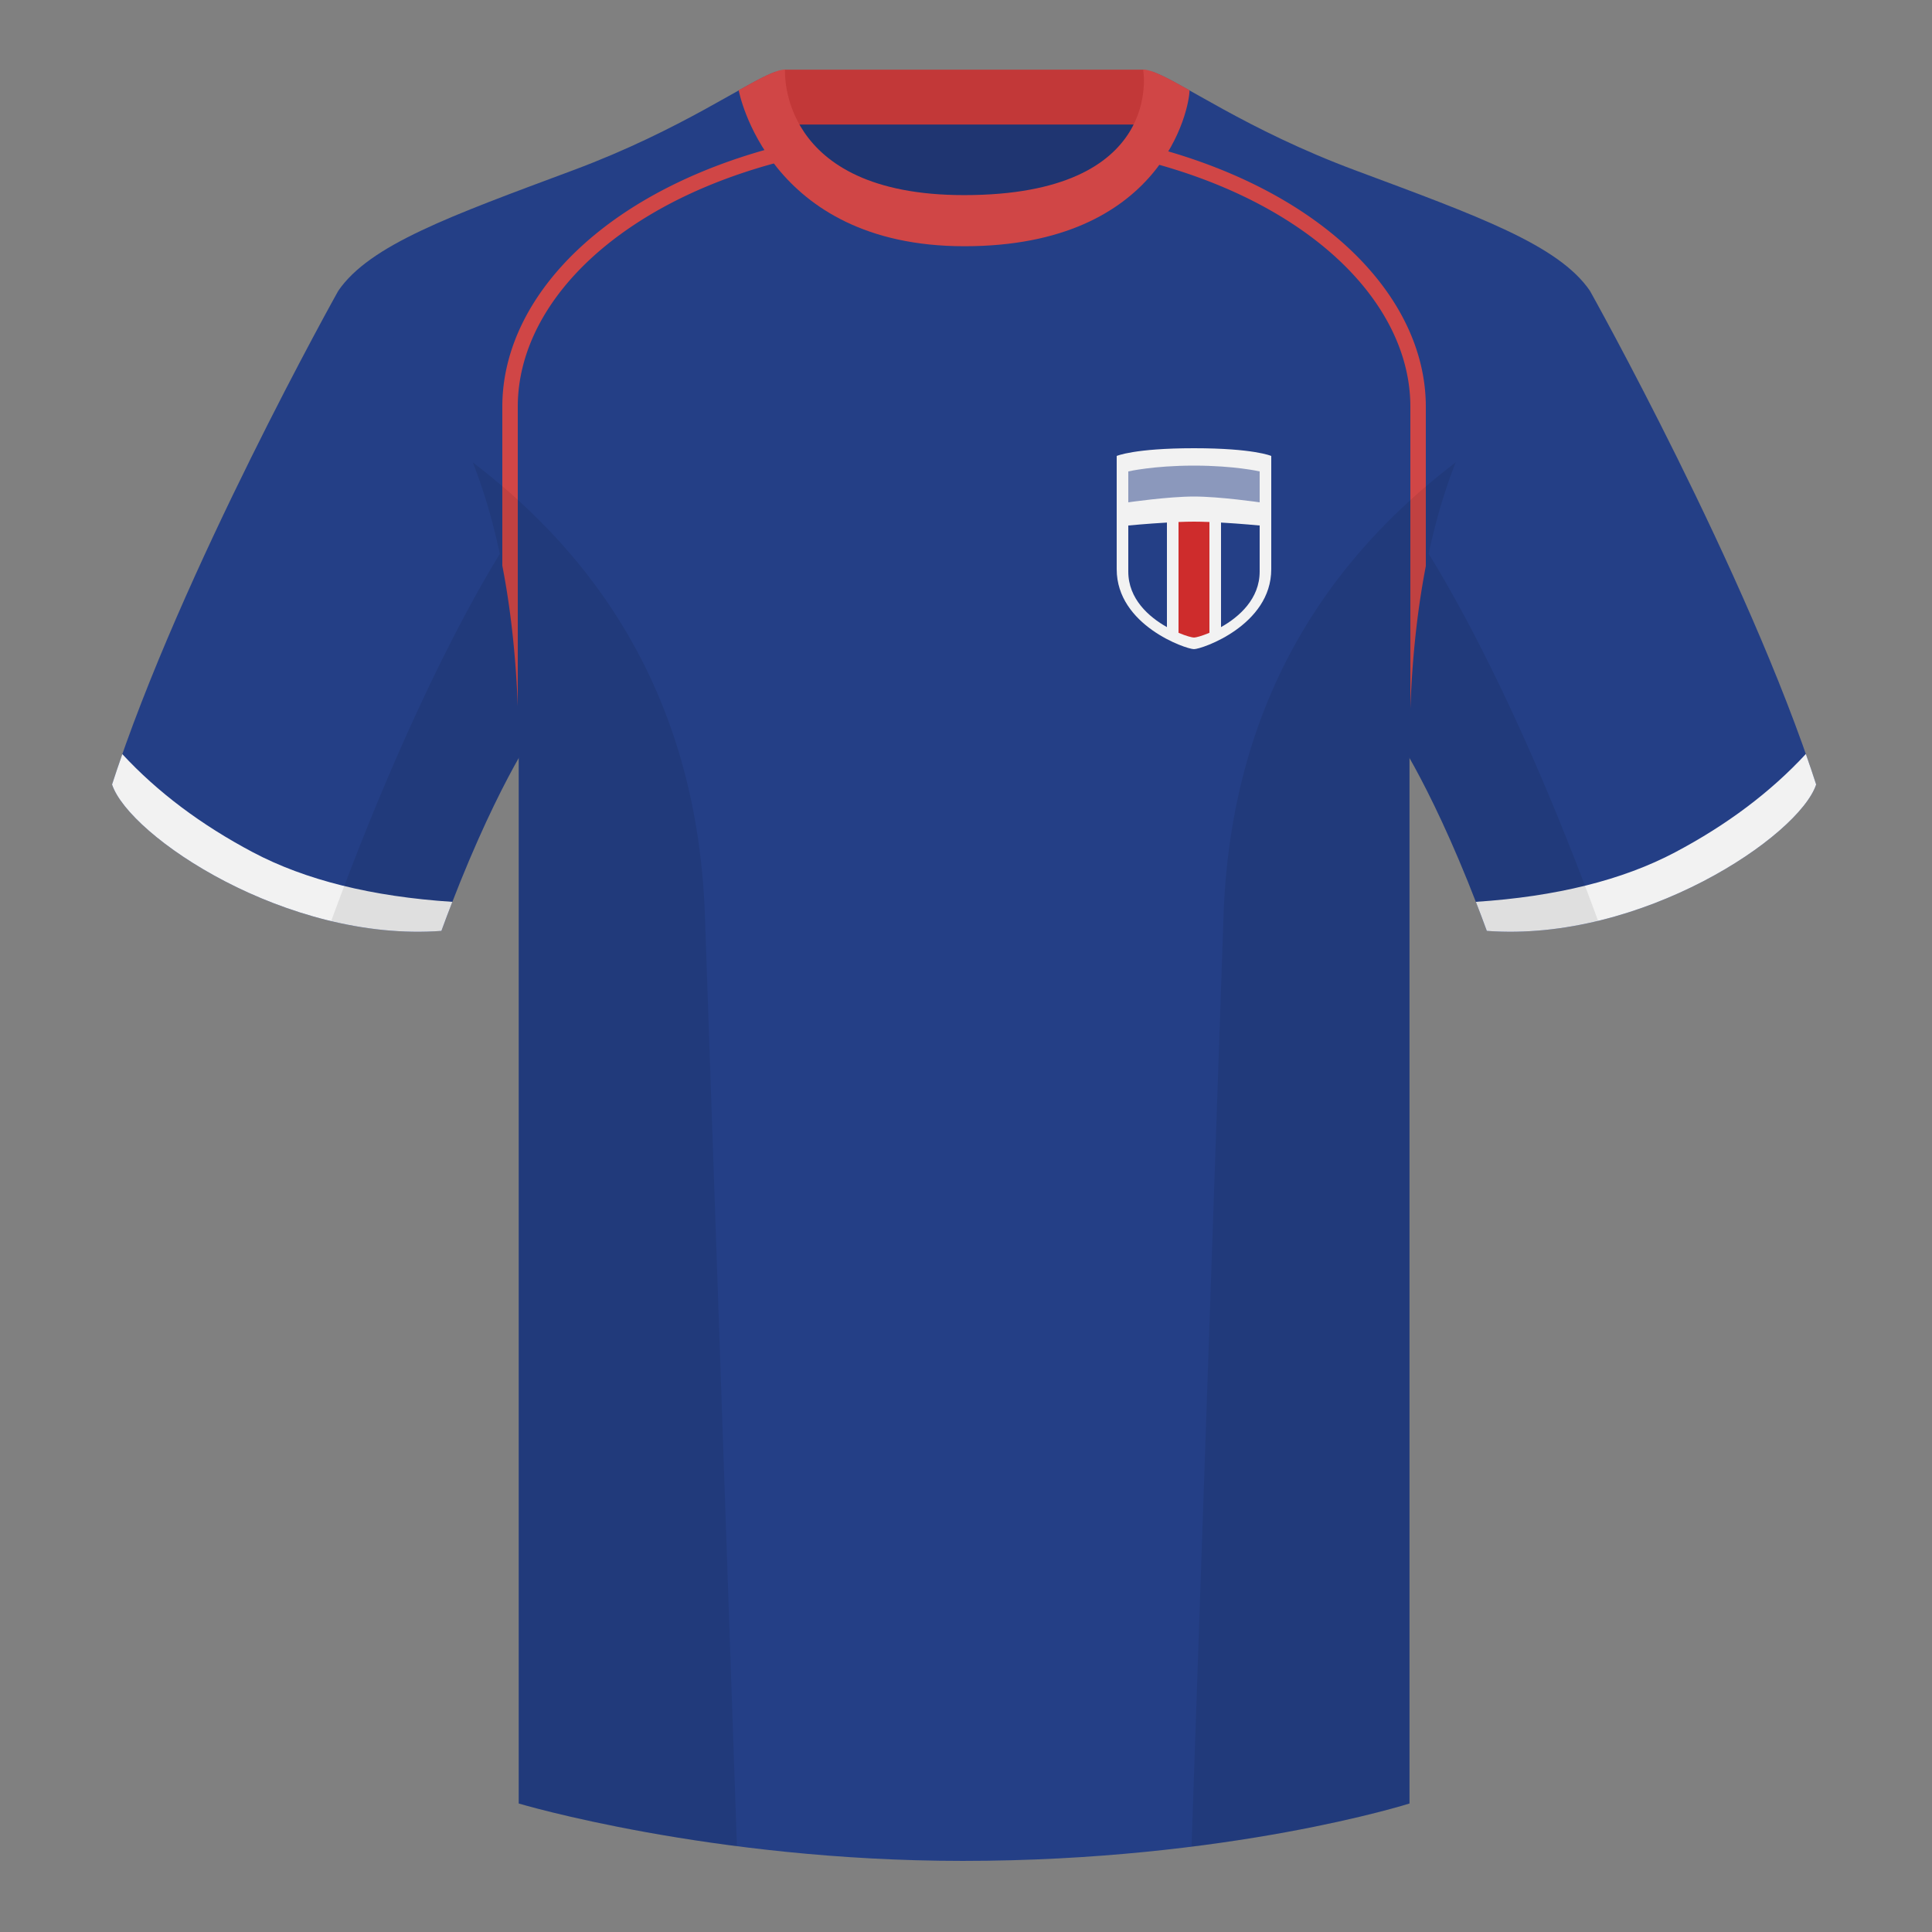 <?xml version="1.0" encoding="UTF-8"?><svg width="500" height="500" viewBox="0 0 500 500" fill="none" xmlns="http://www.w3.org/2000/svg"><rect x="0" y="0" width="500" height="500" fill="#808080" stroke="none"/><path fill-rule="evenodd" clip-rule="evenodd" d="M203.003 109.223h93.644V21.928h-93.644v87.295z" fill="#1F3571"/><path fill-rule="evenodd" clip-rule="evenodd" d="M202.864 32.228h93.458v-14.2h-93.458v14.2z" fill="#C23838"/><path fill-rule="evenodd" clip-rule="evenodd" d="M87.547 75.258S46.785 148.058 29 203.028c4.445 13.375 45.208 40.86 85.232 37.885 13.34-36.4 24.46-52 24.46-52s2.963-95.085-51.145-113.655zm323.925 0s40.763 72.8 58.548 127.77c-4.445 13.375-45.208 40.86-85.232 37.885-13.34-36.4-24.46-52-24.46-52s-2.963-95.085 51.144-113.655z" fill="#243F86"/><path fill-rule="evenodd" clip-rule="evenodd" d="M249.511 57.703c-50.082 0-47.798-39.469-48.743-39.14-7.516 2.619-24.132 14.937-52.438 25.495-31.873 11.885-52.626 19.315-60.783 31.2 11.115 8.915 46.695 28.97 46.695 120.344v271.14s49.657 14.856 114.885 14.856c68.929 0 115.648-14.856 115.648-14.856v-271.14c0-91.375 35.58-111.43 46.699-120.344-8.156-11.885-28.909-19.315-60.782-31.2-28.36-10.577-44.982-22.919-52.478-25.509-.927-.32 4.177 39.154-48.703 39.154z" fill="#243F86"/><path fill-rule="evenodd" clip-rule="evenodd" d="M130 105.243V146.4c2.035 10.457 3.457 22.488 4 36.357v-77.514c0-17.129 10.617-34.061 29.847-46.886 12.154-8.105 27.184-14.239 44.393-18.012a36.67 36.67 0 01-2.219-3.595C157.947 47.728 130 76.153 130 105.243zm239 0c0-28.905-27.594-57.155-75.109-68.287a33.358 33.358 0 01-2.135 3.604c16.789 3.791 31.476 9.845 43.396 17.796C354.383 71.182 365 88.114 365 105.243v78.123c.523-14.074 1.948-26.264 4-36.846v-41.277z" fill="#D04646"/><path fill-rule="evenodd" clip-rule="evenodd" d="M467.353 195.129c.936 2.667 1.827 5.303 2.667 7.899-4.445 13.375-45.208 40.86-85.232 37.885-.958-2.613-1.904-5.119-2.835-7.519 20.795-1.358 37.993-5.637 51.594-12.837 13.428-7.109 24.697-15.585 33.806-25.428zm-435.698.036c9.103 9.828 20.361 18.291 33.772 25.392 13.611 7.205 30.824 11.485 51.639 12.84-.931 2.399-1.877 4.904-2.834 7.517-40.024 2.975-80.787-24.51-85.232-37.885.836-2.585 1.723-5.21 2.655-7.864z" fill="#F2F2F2"/><path fill-rule="evenodd" clip-rule="evenodd" d="M307.851 23.345c-5.772-3.24-9.728-5.345-12.007-5.345 0 0 5.881 32.495-46.336 32.495-48.52 0-46.335-32.495-46.335-32.495-2.28 0-6.236 2.105-12.003 5.345 0 0 7.369 40.38 58.403 40.38 51.479 0 58.278-35.895 58.278-40.38z" fill="#D04646"/><path fill-rule="evenodd" clip-rule="evenodd" d="M413.584 238.323c-9.287 2.238-19.064 3.316-28.797 2.592-8.198-22.369-15.558-36.883-20.013-44.748v270.577s-21.102 6.71-55.866 11.111l-.544-.06c1.88-54.795 5.722-166.47 8.276-240.705 2.055-59.755 31.085-95.29 60.099-117.44-2.675 6.781-5.072 14.606-6.999 23.667 7.354 11.852 24.435 42.069 43.83 94.964.005.014.01.028.014.042zM190.717 477.795c-34.248-4.401-56.476-11.051-56.476-11.051V196.172c-4.456 7.867-11.814 22.379-20.01 44.743-9.633.716-19.309-.332-28.511-2.524a1.056 1.056 0 01.02-.096c19.377-52.848 36.306-83.066 43.61-94.944-1.929-9.075-4.328-16.912-7.006-23.701 29.014 22.15 58.043 57.685 60.099 117.44 2.554 74.235 6.395 185.91 8.276 240.705h-.002z" fill="#000" fill-opacity=".08"/><path d="M329 147.31c0 14.53-17.954 20.69-20 20.69-2.046 0-20-6.16-20-20.69V118s4.5-2 20-2 20 2 20 2v29.31z" fill="#F2F2F2"/><path opacity=".5" d="M292 122s6.5-1.5 17-1.5 17 1.5 17 1.5v8s-10.335-1.5-17-1.5c-6.665 0-17 1.5-17 1.5v-8z" fill="#243F86"/><path d="M302 135.238c-5.177.296-10 .762-10 .762v11.923c0 7.063 5.293 11.73 10 14.373v-27.058zm14 27.058c4.707-2.643 10-7.31 10-14.373V136s-4.823-.466-10-.762v27.058z" fill="#243F86"/><path d="M305 163.768v-28.677c1.401-.056 2.764-.091 4-.091 1.236 0 2.599.035 4 .091v28.677c-1.971.835-3.514 1.232-4 1.232-.486 0-2.029-.397-4-1.232z" fill="#CE2C2C"/></svg>